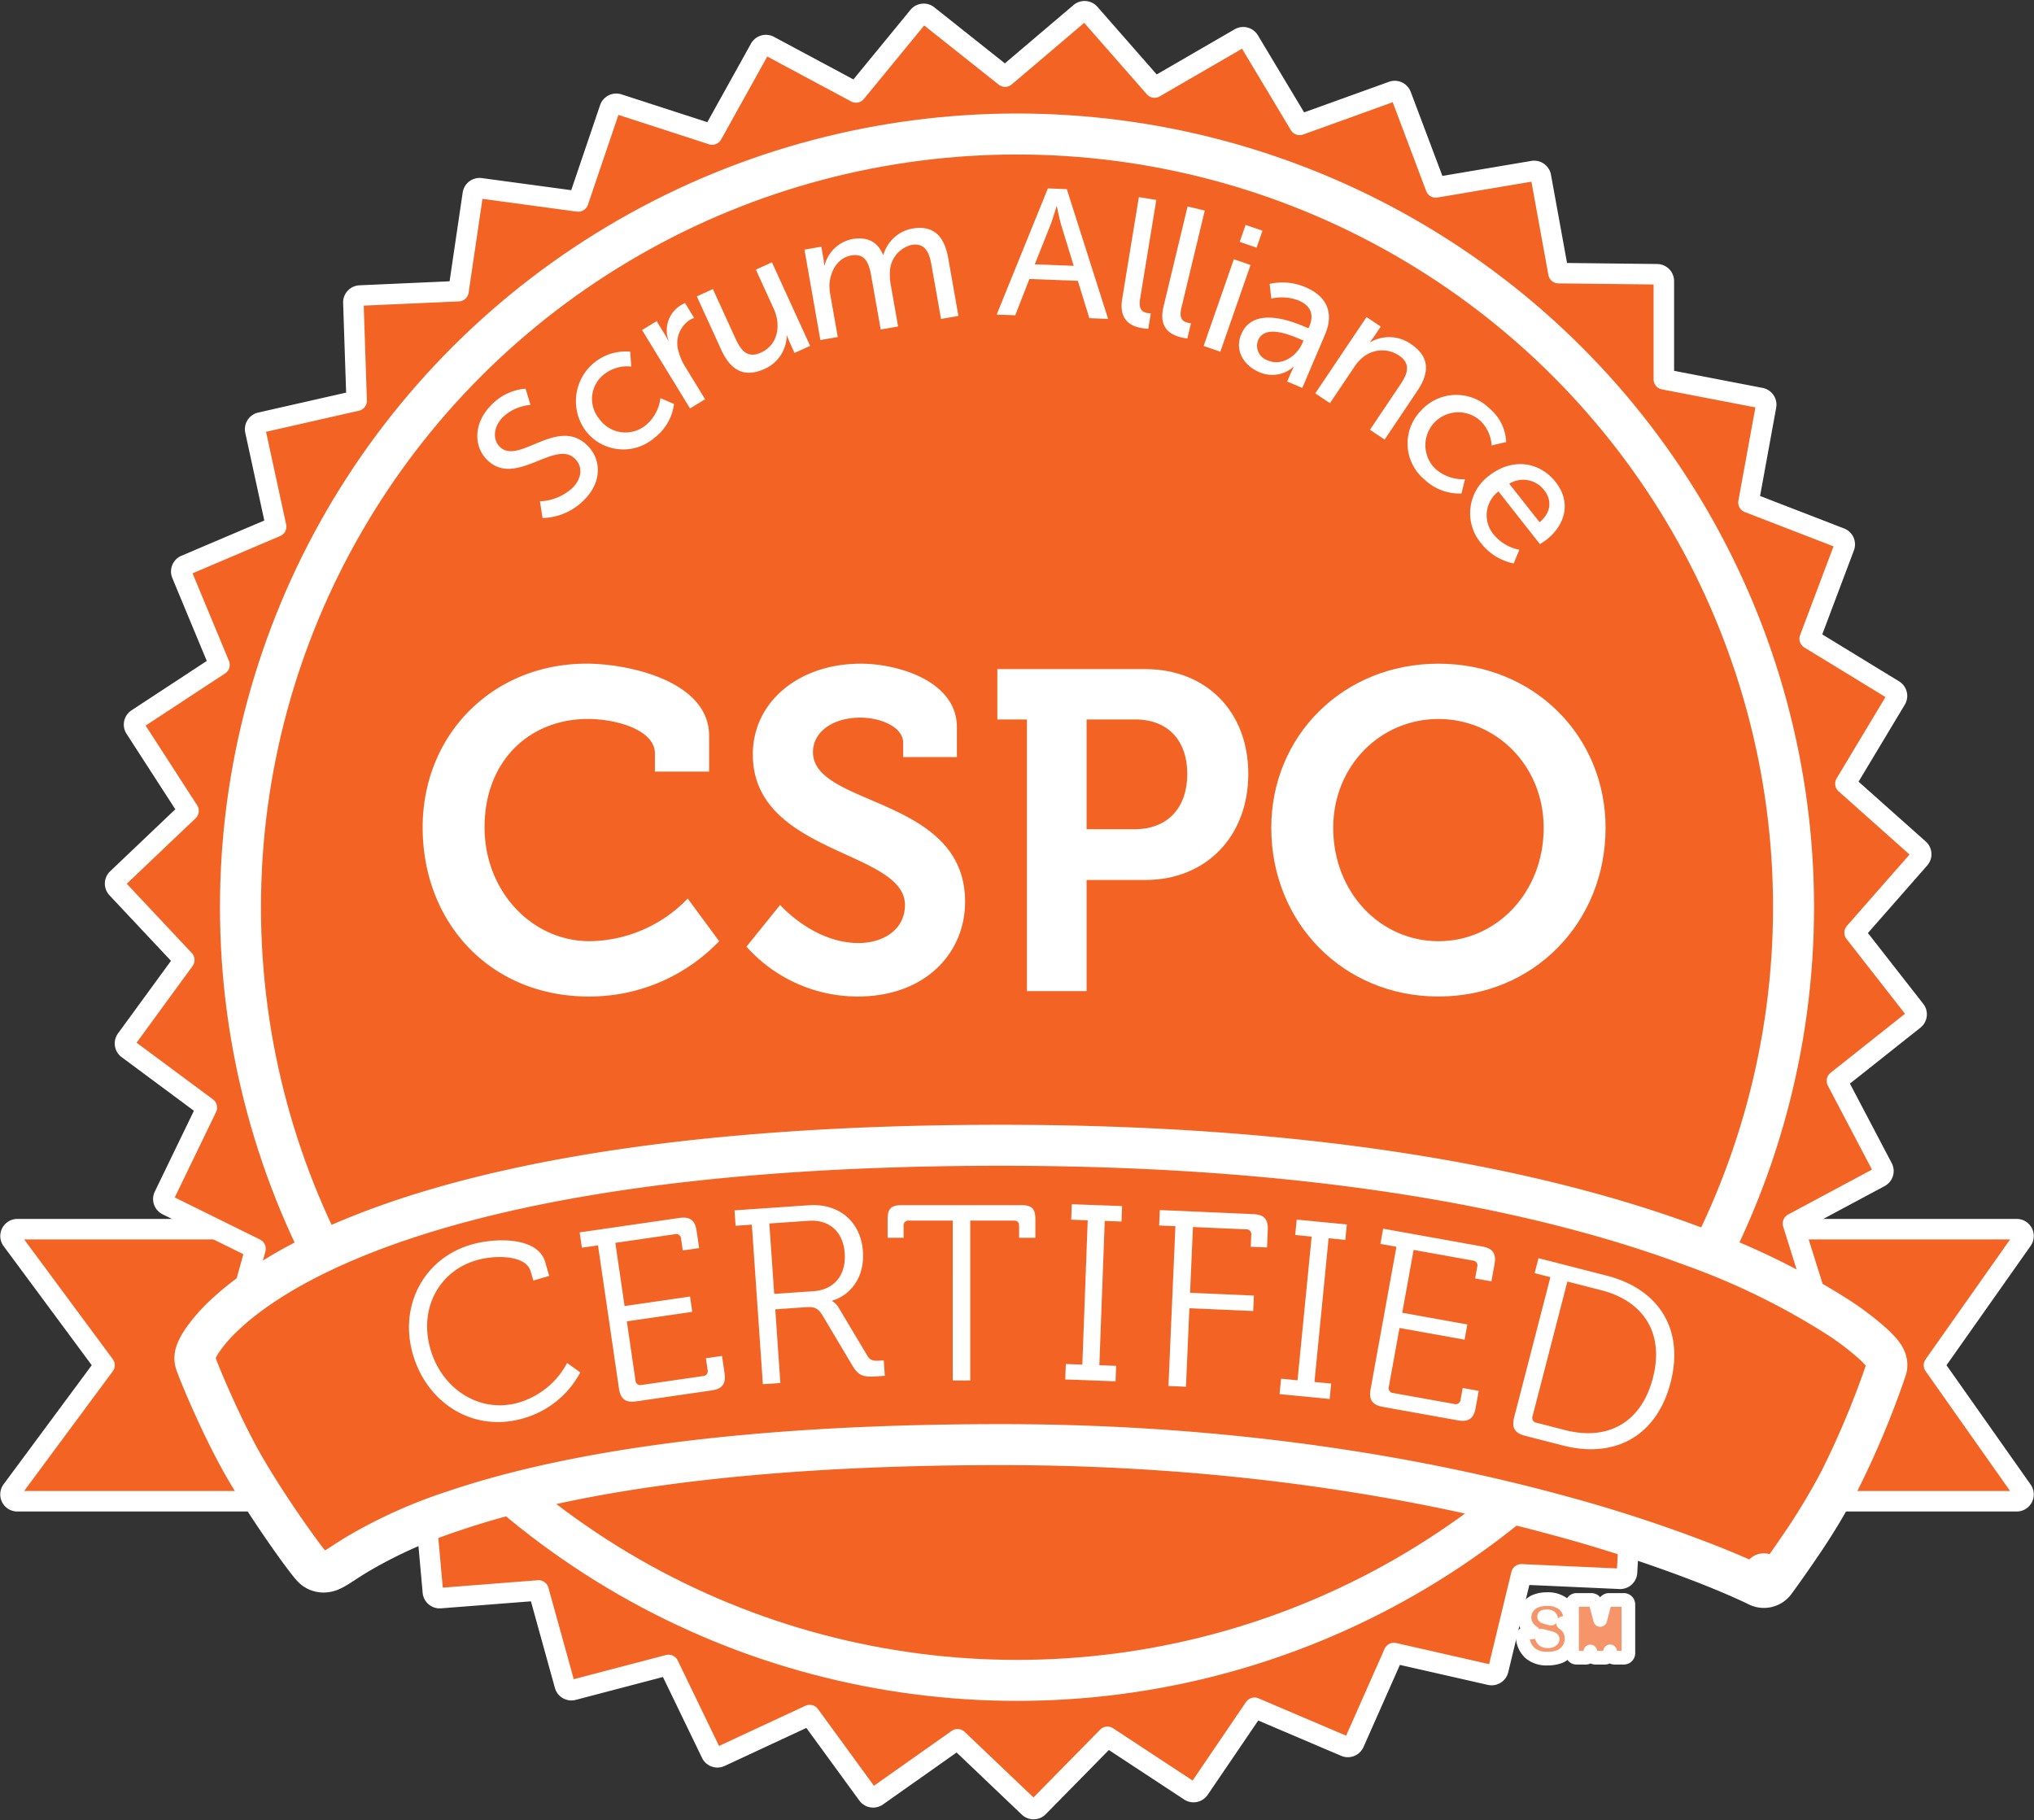 <svg xmlns="http://www.w3.org/2000/svg" width="297.659" height="266.388" viewBox="0 0 297.659 266.388"><rect x="0" y="0" width="297.659" height="266.388" fill="#333333" stroke="none"/><g id="cspo" transform="translate(1.531 1.643)"><path id="Caminho_617" data-name="Caminho 617" d="M2.5,285.5a1,1,0,0,0-.8,1.586l13.56,18.323L1.695,323.733a1,1,0,0,0,.8,1.586H295.1a1,1,0,0,0,.818-1.567L282.989,305.41l12.928-18.342a1,1,0,0,0-.818-1.568Z" transform="translate(-1.5 -107.262)" fill="#f26324" stroke="#fff" stroke-linejoin="round" stroke-width="3"></path><path id="Caminho_618" data-name="Caminho 618" d="M167.1,17.268a1,1,0,0,0-1.4-.1l-10.981,9.33L143.43,17.53a1,1,0,0,0-1.4.148L132.9,28.81,120.191,22a1,1,0,0,0-1.349.395l-6.988,12.577L98.127,30.522a1,1,0,0,0-1.256.628L92.249,44.766l-14.3-1.933a1,1,0,0,0-1.123.841l-2.1,14.22L60.3,58.535a1,1,0,0,0-.955,1.028l.479,14.365L45.747,77.122a1,1,0,0,0-.755,1.181L48.04,92.351,34.765,98a.994.994,0,0,0-.531,1.3l5.518,13.282L27.7,120.49a.992.992,0,0,0-.29,1.369l7.811,12.087-10.436,9.93a.992.992,0,0,0-.04,1.4l9.853,10.5L26.112,167.4a.993.993,0,0,0,.212,1.384L37.9,177.372,31.635,190.32a.994.994,0,0,0,.456,1.324l12.932,6.387-3.844,13.854a1,1,0,0,0,.686,1.222l13.869,3.985-1.3,14.315a1,1,0,0,0,.894,1.08l14.361,1.455,1.29,14.316a1,1,0,0,0,1.074.9l14.391-1.122L90.283,261.9a1,1,0,0,0,1.218.7l13.959-3.662,6.26,12.952a1,1,0,0,0,1.324.47l13.078-6.085L134.6,277.9a1,1,0,0,0,1.387.228l11.777-8.312,10.431,9.935a1,1,0,0,0,1.406-.023l10.1-10.272,12.045,7.921a1,1,0,0,0,1.379-.272l8.092-11.9,13.272,5.653a1,1,0,0,0,1.308-.514l5.828-13.15,14.072,3.2a1,1,0,0,0,1.194-.738l3.377-13.975,14.421.649a1,1,0,0,0,1.043-.938l.816-14.35,14.305-1.925a1,1,0,0,0,.858-1.109l-1.77-14.264,13.729-4.437a1,1,0,0,0,.646-1.244l-4.3-13.72,12.713-6.808a.993.993,0,0,0,.413-1.338l-6.692-12.736,11.289-8.958a.993.993,0,0,0,.165-1.39l-8.867-11.341,9.5-10.821a.992.992,0,0,0-.087-1.4l-10.759-9.582,7.408-12.336a.994.994,0,0,0-.336-1.36l-12.3-7.515L277.534,95.3a.994.994,0,0,0-.574-1.278L263.506,88.82l2.581-14.141a1,1,0,0,0-.794-1.155l-14.172-2.731,0-14.373a1,1,0,0,0-.988-1L235.7,55.255l-2.574-14.143a1,1,0,0,0-1.15-.8l-14.232,2.4-5.069-13.458a1,1,0,0,0-1.276-.587l-13.573,4.893-7.4-12.341a1,1,0,0,0-1.361-.35L176.59,28.094Z" transform="translate(-9.163 -16.927)" fill="#f26324" stroke="#fff" stroke-linejoin="round" stroke-width="3"></path><ellipse id="Elipse_41" data-name="Elipse 41" cx="113.64" cy="113.152" rx="113.64" ry="113.152" transform="translate(33.659 17.967)" fill="#f26324" stroke="#fff" stroke-width="6"></ellipse><path id="Caminho_620" data-name="Caminho 620" d="M270.7,331.489h0a2.005,2.005,0,0,0,2.513-.591l-1.608-1.184,1.608,1.183h0v0l0-.005.014-.019.055-.074.207-.283c.18-.246.439-.6.758-1.049.639-.893,1.524-2.149,2.508-3.6a94.575,94.575,0,0,0,5.965-9.86,129.2,129.2,0,0,0,6.806-16.3,2.134,2.134,0,0,0-.013-1.143,2.6,2.6,0,0,0-.215-.52,4.389,4.389,0,0,0-.447-.657,12.876,12.876,0,0,0-1.288-1.337,40.96,40.96,0,0,0-4.964-3.793,105.9,105.9,0,0,0-21.494-10.527C241.065,274.246,208.822,267,159.97,267c-50.654,0-80.024,7.071-96.772,14.4-8.38,3.665-13.62,7.4-16.781,10.364a23.049,23.049,0,0,0-3.325,3.779,9.6,9.6,0,0,0-.771,1.334,4.217,4.217,0,0,0-.231.615,2.627,2.627,0,0,0-.083.425,2.147,2.147,0,0,0,.079.864c.195.632,1.153,3.013,2.435,5.875,1.3,2.905,3.006,6.459,4.741,9.464,1.657,2.872,3.8,6.155,5.677,8.877,1.842,2.674,3.526,4.957,4.244,5.741a2.2,2.2,0,0,0,1.592.713,2.651,2.651,0,0,0,1-.185,6.878,6.878,0,0,0,1.127-.6c.255-.159.52-.332.811-.521.582-.378,1.271-.826,2.2-1.384a71.411,71.411,0,0,1,14.013-6.272c13.913-4.722,38.206-9.683,80.047-9.683,34.959,0,62.69,5.2,81.66,10.382a211.66,211.66,0,0,1,21.69,7.118c2.455.968,4.314,1.771,5.553,2.33.62.279,1.084.5,1.39.644l.341.165.047.023.034.017Z" transform="translate(-15.004 -101.039)" fill="#f26324" stroke="#fff" stroke-linejoin="round" stroke-width="6"></path><path id="Caminho_621" data-name="Caminho 621" d="M336.272,372.428a1.072,1.072,0,0,0,.288.638.92.92,0,0,0,.617.171,1,1,0,0,0,.623-.137c.115-.1.117-.15.117-.18v-.006a.252.252,0,0,0-.031-.021,1.047,1.047,0,0,0-.191-.086c-.137-.046-.49-.143-1.1-.293Zm0,0c.105.03.214.059.324.086Zm-2.128-.417a.669.669,0,0,0-.455.244.661.661,0,0,0-.143.494A3.38,3.38,0,0,0,334.641,375h0a3.773,3.773,0,0,0,2.519.782,4.763,4.763,0,0,0,1.812-.308h0a2.837,2.837,0,0,0,1.328-4.038,2.588,2.588,0,0,0-.852-.851l.4-.017a.665.665,0,0,0,.637-.686,2.729,2.729,0,0,0-.947-2.049,3.669,3.669,0,0,0-2.462-.75,4.271,4.271,0,0,0-1.672.3h0a2.617,2.617,0,0,0-1.189.971h0a2.486,2.486,0,0,0-.415,1.377,2.514,2.514,0,0,0,.881,1.929h0a2.453,2.453,0,0,0,.362.265Zm3.424-2.31a.426.426,0,0,1,.121.23l-.145-.035a7.544,7.544,0,0,1-.786-.222l-.09-.034a1.54,1.54,0,0,1,.4-.044.839.839,0,0,1,.495.1Zm3.189,5.289a.665.665,0,0,0,.666.664h1.342a.665.665,0,0,0,.667-.664v-.246l.1.407a.667.667,0,0,0,.647.5h1.391a.666.666,0,0,0,.647-.5l.108-.426v.263a.665.665,0,0,0,.667.664h1.342a.665.665,0,0,0,.666-.664v-7.126a.665.665,0,0,0-.666-.664h-2.167a.666.666,0,0,0-.645.494l-.643,2.434-.651-2.435a.666.666,0,0,0-.644-.493h-2.163a.665.665,0,0,0-.666.664Z" transform="translate(-112.232 -134.701)" fill="#f6956a" stroke="#fff" stroke-linejoin="round" stroke-width="2"></path><path id="Caminho_622" data-name="Caminho 622" d="M113.549,119.091a8.827,8.827,0,0,0,6.138-2.707c2.613-2.654,2.467-5.918.393-7.945-4.36-4.256-10,2.952-12.78.238-1.066-1.041-.972-2.919.429-4.34a6.648,6.648,0,0,1,4.054-1.8l-.721-2.377a7.727,7.727,0,0,0-5.084,2.471c-2.483,2.521-2.6,5.938-.505,7.983,4.131,4.032,9.886-3.063,12.8-.22,1.276,1.245.935,2.994-.3,4.245a7.443,7.443,0,0,1-4.806,2Z" transform="translate(-35.682 -44.921)" fill="#fff"></path><path id="Caminho_623" data-name="Caminho 623" d="M126.967,103.5a6.926,6.926,0,0,0,10.043,1.12,7.348,7.348,0,0,0,2.917-4.995l-1.984-.849a6.079,6.079,0,0,1-2.164,3.971,4.686,4.686,0,0,1-6.748-.885,4.563,4.563,0,0,1,.746-6.641,5.483,5.483,0,0,1,3.894-1.073l-.149-2.174a7.276,7.276,0,0,0-6.556,11.526Z" transform="translate(-42.823 -42.15)" fill="#fff"></path><path id="Caminho_624" data-name="Caminho 624" d="M147.19,96.7l2.208-1.34-2.872-4.692a8.145,8.145,0,0,1-.99-2.229,4.066,4.066,0,0,1,1.582-4.659,3.727,3.727,0,0,1,.679-.319l-1.332-2.176a4.315,4.315,0,0,0-2.407,5.5l-.045.028a9.679,9.679,0,0,0-.482-.889l-1.221-1.995-2.14,1.3Z" transform="translate(-47.744 -38.575)" fill="#fff"></path><path id="Caminho_625" data-name="Caminho 625" d="M155.777,85.109c1.48,3.238,3.575,4.039,6.341,2.785a5.415,5.415,0,0,0,3.233-4.848l.049-.022a8.739,8.739,0,0,0,.36.916l.74,1.619,2.281-1.034L163.191,72.3l-2.353,1.067,2.617,5.726c1.1,2.416.629,5.286-1.87,6.418-1.966.891-2.924-.308-3.7-2l-3.335-7.3L152.2,77.281Z" transform="translate(-51.756 -35.552)" fill="#fff"></path><path id="Caminho_626" data-name="Caminho 626" d="M178.157,81.117l2.547-.445-1.065-6.04a7.386,7.386,0,0,1-.147-1.753c.167-1.97,1.251-3.8,3.195-4.143,2.048-.358,2.592,1.191,2.9,2.917l1.4,7.922,2.547-.445-1.065-6.04a8,8,0,0,1-.139-1.862,4.189,4.189,0,0,1,3.134-4.025c2-.349,2.622,1.051,2.949,2.907l1.4,7.922,2.547-.445-1.494-8.471c-.595-3.373-2.286-4.829-5.279-4.306a5.422,5.422,0,0,0-4.2,3.833l-.053.009c-.8-1.909-2.29-2.7-4.522-2.309a5.262,5.262,0,0,0-4.034,3.832l-.053.009a9.236,9.236,0,0,0-.118-.977l-.309-1.752-2.468.432Z" transform="translate(-59.635 -32.998)" fill="#fff"></path><path id="Caminho_627" data-name="Caminho 627" d="M231.6,74.989l2.744.106L228.3,56.107,225.53,56l-7.494,18.467,2.717.1,2.074-5.313,7.086.273Zm-4.754-16.362s.334,1.713.617,2.68l1.848,6.022-5.7-.219,2.335-5.861c.357-.943.848-2.624.848-2.624Z" transform="translate(-73.712 -30.069)" fill="#fff"></path><path id="Caminho_628" data-name="Caminho 628" d="M245.55,72.807c-.546,3.327,1.521,4.067,2.968,4.3a7.292,7.292,0,0,0,.851.084l.369-2.253a4.138,4.138,0,0,1-.452-.047c-.789-.128-1.374-.519-1.111-2.117l2.367-14.436-2.552-.415Z" transform="translate(-82.858 -30.717)" fill="#fff"></path><path id="Caminho_629" data-name="Caminho 629" d="M254.576,74.65c-.788,3.279,1.219,4.166,2.645,4.506a7.286,7.286,0,0,0,.842.146l.534-2.22A4.123,4.123,0,0,1,258.15,77c-.778-.185-1.332-.618-.953-2.192l3.418-14.225-2.515-.6Z" transform="translate(-85.839 -31.41)" fill="#fff"></path><path id="Caminho_630" data-name="Caminho 630" d="M268.757,66.53l2.469.852.865-2.483-2.468-.852Zm-5.278,15.233,2.443.844,4.42-12.691-2.443-.844Z" transform="translate(-88.867 -32.776)" fill="#fff"></path><path id="Caminho_631" data-name="Caminho 631" d="M271.573,84.307c-1.051,2.468.483,4.645,2.618,5.547a4.681,4.681,0,0,0,5.017-.764l.049.021a10.076,10.076,0,0,0-.465.957l-.5,1.173,2.209.933,3.332-7.82c1.333-3.128.295-5.585-2.847-6.912a8.5,8.5,0,0,0-5.263-.493l.243,2.15a6.868,6.868,0,0,1,3.97.265c1.571.664,2.433,1.835,1.569,3.863l-.094.22-.54-.228C278.785,82.336,273.313,80.226,271.573,84.307Zm2.457.894c.948-2.224,4.24-.977,6.031-.22l.613.259-.167.391c-.78,1.833-2.977,3.385-4.99,2.535A2.249,2.249,0,0,1,274.031,85.2Z" transform="translate(-91.453 -37.045)" fill="#fff"></path><path id="Caminho_632" data-name="Caminho 632" d="M287.989,95.537l2.149,1.432,3.514-5.229a6.39,6.39,0,0,1,1.186-1.382,4.432,4.432,0,0,1,5.383-.373c1.795,1.2,1.3,2.653.245,4.219l-4.478,6.663,2.149,1.432,4.8-7.148c1.912-2.846,1.658-5.092-.979-6.849a5.512,5.512,0,0,0-5.93-.246l-.044-.03a9.486,9.486,0,0,0,.592-.787l.994-1.478-2.083-1.388Z" transform="translate(-97.04 -39.613)" fill="#fff"></path><path id="Caminho_633" data-name="Caminho 633" d="M310.194,103.863a6.856,6.856,0,0,0,.523,10.048,7.407,7.407,0,0,0,5.423,2.053l.518-2.087a6.131,6.131,0,0,1-4.287-1.48,4.815,4.815,0,0,1,6.483-7.119,5.429,5.429,0,0,1,1.7,3.651l2.13-.5a6.787,6.787,0,0,0-2.387-4.863A6.956,6.956,0,0,0,310.194,103.863Z" transform="translate(-103.797 -45.387)" fill="#fff"></path><path id="Caminho_634" data-name="Caminho 634" d="M324.784,118.476a6.822,6.822,0,0,0-1.155,9.939,8.039,8.039,0,0,0,4.734,2.917l.832-2a6.44,6.44,0,0,1-3.7-2.168,4.378,4.378,0,0,1,.644-6.37l6.067,7.711s.658-.412.93-.625c2.749-2.145,3.725-5.468,1.373-8.456C332.137,116.415,328.163,115.84,324.784,118.476Zm2.931,1.187a3.876,3.876,0,0,1,5.141.98c1.069,1.359,1.075,3.174-.7,4.661Z" transform="translate(-108.381 -50.518)" fill="#fff"></path><path id="Caminho_635" data-name="Caminho 635" d="M89.57,304.632c2.081,7.19,8.853,11.477,16.11,9.394a13.656,13.656,0,0,0,8.389-6.737l-1.927-1.384a11.755,11.755,0,0,1-7.1,5.8c-5.636,1.617-11.2-1.915-12.9-7.807-1.726-5.962,1.263-11.454,6.757-13.031,2.853-.819,7.234-.709,7.9,1.606l.4,1.368,2.325-.667-.589-2.034c-1.076-3.718-7.254-3.578-10.777-2.568C91.184,290.57,87.509,297.512,89.57,304.632Z" transform="translate(-30.68 -108.087)" fill="#fff"></path><path id="Caminho_636" data-name="Caminho 636" d="M300.1,308.889c-.28,1.545.252,2.308,1.8,2.587l10.967,1.97c1.551.279,2.318-.251,2.6-1.8l.456-2.514-2.345-.421-.306,1.688a.718.718,0,0,1-.937.648l-8.911-1.6a.715.715,0,0,1-.651-.932l1.556-8.585,9.525,1.711.4-2.227-9.524-1.711,1.666-9.2,8.658,1.556a.714.714,0,0,1,.651.932l-.306,1.688,2.381.428.455-2.515c.28-1.545-.252-2.308-1.8-2.587l-14.5-2.606-.4,2.227,2.345.421Z" transform="translate(-101.055 -107.23)" fill="#fff"></path><path id="Caminho_637" data-name="Caminho 637" d="M164.627,306.4l2.56-.176-.745-10.778,4.316-.3c1.426-.1,1.914.052,2.7,1.352l4.2,7.066c.957,1.617,1.6,1.83,3.681,1.687l1.134-.078-.156-2.258-.513.035c-.914.062-1.468.027-1.886-.712l-4.2-7.03a2.515,2.515,0,0,0-.948-.96l0-.072c2.485-.719,4.775-3.218,4.5-7.187-.307-4.442-3.575-7.072-7.891-6.776l-10.9.747.156,2.258,2.377-.162Zm1.659-13.212-.713-10.305,5.742-.394c3.035-.208,5.071,1.591,5.289,4.76.221,3.2-1.542,5.338-4.614,5.548Z" transform="translate(-54.518 -105.477)" fill="#fff"></path><path id="Caminho_638" data-name="Caminho 638" d="M203.617,305.868h2.566v-23.4h6.342c.55,0,.806.219.806.8v1.716h2.383v-2.7c0-1.569-.513-2.08-2.09-2.08H196.176c-1.576,0-2.089.511-2.089,2.08v2.7h2.346v-1.716a.7.7,0,0,1,.806-.8h6.379Z" transform="translate(-65.725 -105.482)" fill="#fff"></path><path id="Caminho_639" data-name="Caminho 639" d="M280.144,308.929l7.333.715.222-2.253-2.445-.238,2.07-21.033,2.445.238.221-2.252-7.333-.716-.222,2.252,2.408.235-2.07,21.033-2.407-.235Z" transform="translate(-94.424 -106.552)" fill="#fff"></path><path id="Caminho_640" data-name="Caminho 640" d="M255.073,307.035l2.563.112.5-11.487,9.339.406.1-2.261-9.339-.406.422-9.627,7.764.338a.715.715,0,0,1,.77.837l-.075,1.714,2.381.1.112-2.553c.069-1.568-.525-2.251-2.1-2.32l-13.7-.6-.1,2.261,2.381.1Z" transform="translate(-85.611 -105.848)" fill="#fff"></path><path id="Caminho_641" data-name="Caminho 641" d="M233.089,305.642l7.364.273.084-2.262-2.454-.091.788-21.119,2.455.091.084-2.261L234.046,280l-.085,2.262,2.418.089-.788,21.119-2.417-.089Z" transform="translate(-78.732 -105.412)" fill="#fff"></path><path id="Caminho_642" data-name="Caminho 642" d="M132.224,307.957c.227,1.553.976,2.108,2.535,1.882l11.027-1.6c1.56-.226,2.117-.972,1.89-2.525l-.371-2.528-2.357.342.249,1.7a.715.715,0,0,1-.682.91l-8.96,1.3a.717.717,0,0,1-.915-.678l-1.264-8.633,9.576-1.39-.328-2.239-9.576,1.39-1.354-9.247,8.706-1.264a.717.717,0,0,1,.914.678l.249,1.7,2.394-.347-.371-2.528c-.227-1.553-.976-2.108-2.535-1.882L126.47,285.11l.328,2.239,2.358-.342Z" transform="translate(-43.176 -106.402)" fill="#fff"></path><path id="Caminho_643" data-name="Caminho 643" d="M331.593,315.179c-.393,1.52.081,2.32,1.608,2.712l5.538,1.42c7.526,1.929,13.7-1.311,15.749-9.229,2.03-7.847-1.8-13.69-9.323-15.62l-10.011-2.567-.567,2.191,2.307.592Zm2.695-.176,5.092-19.689,4.97,1.274c6.106,1.566,9.256,6.218,7.546,12.828-1.718,6.645-6.7,9.213-12.84,7.638l-4.189-1.074A.715.715,0,0,1,334.288,315Z" transform="translate(-111.538 -109.412)" fill="#fff"></path><path id="Caminho_644" data-name="Caminho 644" d="M92,184.758c0,13.937,9.864,24.754,24.328,24.754a26.262,26.262,0,0,0,19.062-8.1l-4.6-6.238a20.216,20.216,0,0,1-14.33,6.238c-8.6,0-15.4-7.433-15.4-16.658,0-9.822,6.665-15.861,15.13-15.861,4.132,0,9.8,1.593,9.8,5.044v2.655h7.932v-5.243c0-8.03-11.864-10.552-17.929-10.552C102.264,160.8,92,171.153,92,184.758Z" transform="translate(-31.68 -65.319)" fill="#fff"></path><path id="Caminho_645" data-name="Caminho 645" d="M163.1,202.212a21.83,21.83,0,0,0,16.263,7.3c9.931,0,15.73-6.371,15.73-13.87,0-15.463-22.262-13.87-22.262-21.9,0-2.986,2.933-5.044,6.932-5.044,3.133,0,6.265,1.46,6.265,3.65v2.124h7.865v-4.38c0-6.7-8.531-9.291-14.063-9.291-9.131,0-15.8,5.641-15.8,13.273,0,14.667,22.261,14,22.261,22.033,0,3.65-3.2,5.575-6.8,5.575-6.6,0-11.464-5.575-11.464-5.575Z" transform="translate(-55.391 -65.319)" fill="#fff"></path><path id="Caminho_646" data-name="Caminho 646" d="M222.513,209.119h8.731V192.86h8.6c8.865,0,15.063-6.371,15.063-15.529S248.707,162,239.843,162H218.181v7.367h4.332Zm8.731-23.692v-16.06h7.132c4.8,0,7.6,3.119,7.6,7.964,0,4.911-2.8,8.1-7.732,8.1Z" transform="translate(-73.76 -65.722)" fill="#fff"></path><path id="Caminho_647" data-name="Caminho 647" d="M278.328,184.824c0,13.87,10.531,24.688,24.461,24.688s24.461-10.818,24.461-24.688c0-13.472-10.531-24.024-24.461-24.024S278.328,171.352,278.328,184.824Zm9.065,0c0-9.026,6.865-15.928,15.4-15.928s15.4,6.9,15.4,15.928c0,9.424-6.865,16.591-15.4,16.591S287.393,194.248,287.393,184.824Z" transform="translate(-93.819 -65.319)" fill="#fff"></path></g></svg>